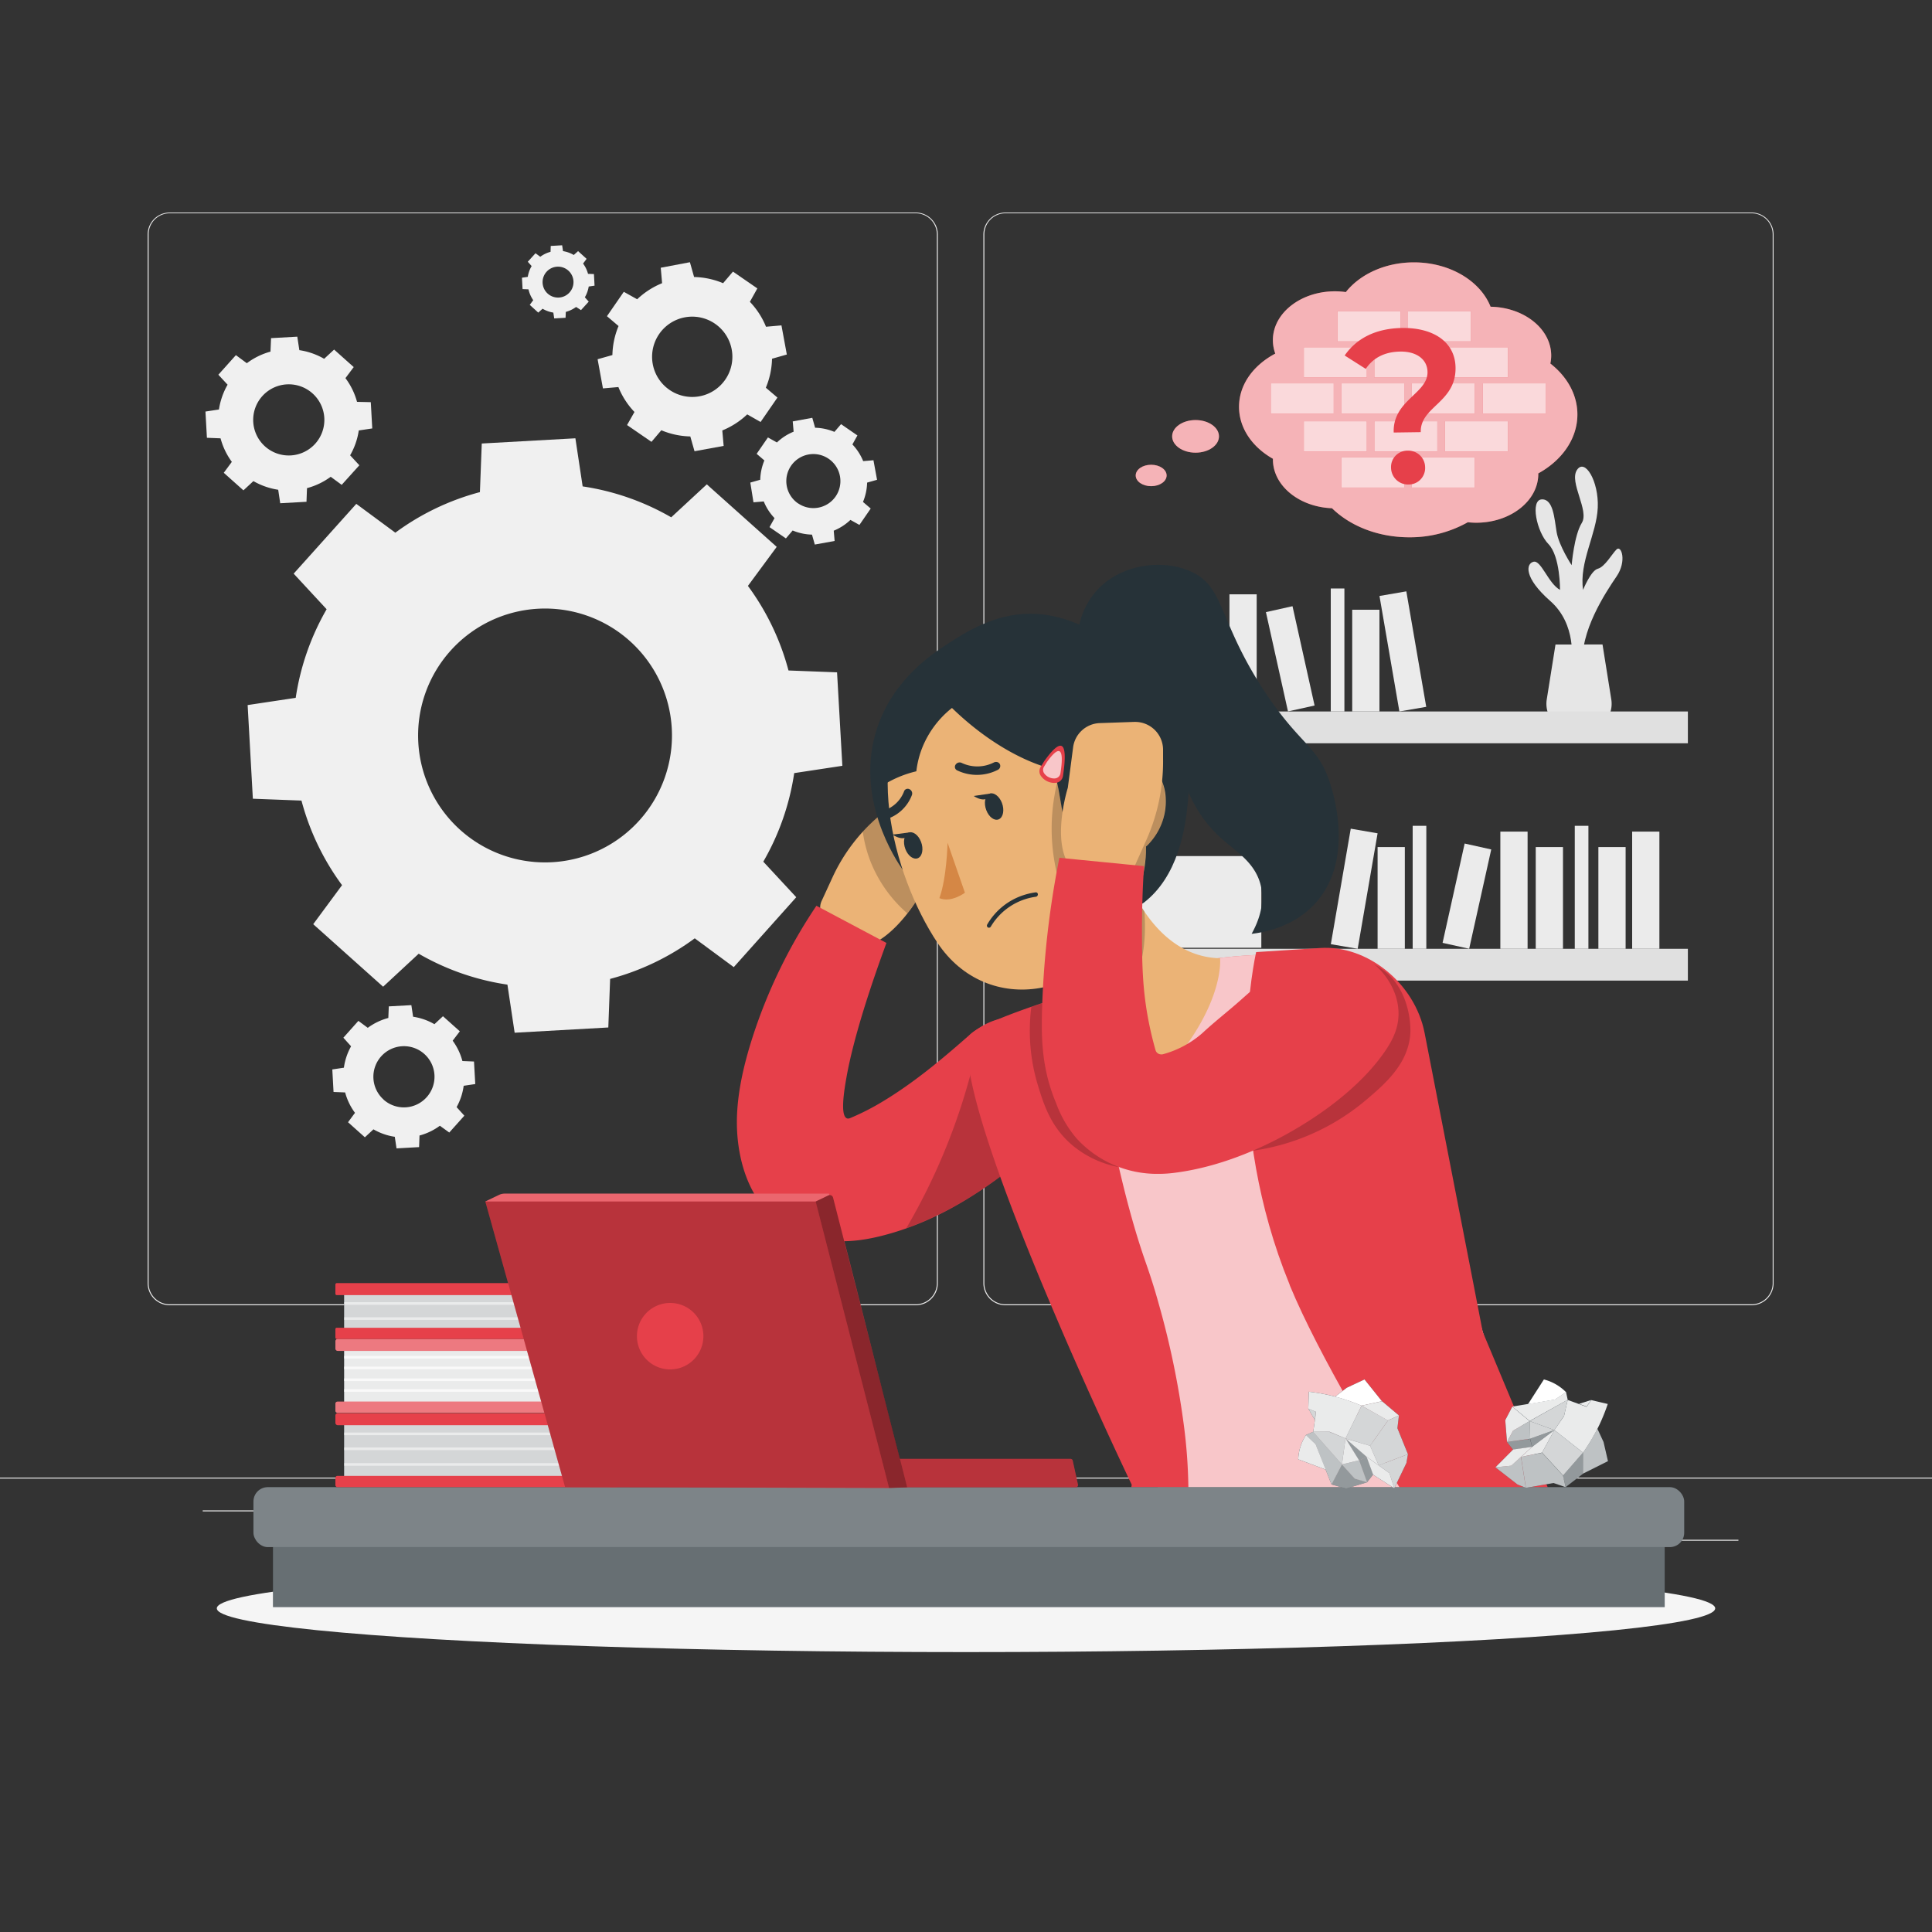 <svg xmlns="http://www.w3.org/2000/svg" viewBox="0 0 500 500"><rect x="0" y="0" width="500" height="500" fill="#333333" stroke="none"/><g id="freepik--background-complete--inject-18"><rect y="382.4" width="500" height="0.25" style="fill:#ebebeb"></rect><rect x="416.78" y="398.49" width="33.12" height="0.25" style="fill:#ebebeb"></rect><rect x="322.53" y="401.21" width="8.69" height="0.25" style="fill:#ebebeb"></rect><rect x="396.59" y="389.21" width="19.19" height="0.25" style="fill:#ebebeb"></rect><rect x="52.46" y="390.89" width="43.19" height="0.25" style="fill:#ebebeb"></rect><rect x="104.56" y="390.89" width="6.33" height="0.25" style="fill:#ebebeb"></rect><rect x="131.47" y="395.11" width="93.68" height="0.25" style="fill:#ebebeb"></rect><path d="M237,337.8H43.91a5.71,5.71,0,0,1-5.7-5.71V60.66A5.71,5.71,0,0,1,43.91,55H237a5.71,5.71,0,0,1,5.71,5.71V332.09A5.71,5.71,0,0,1,237,337.8ZM43.91,55.2a5.46,5.46,0,0,0-5.45,5.46V332.09a5.46,5.46,0,0,0,5.45,5.46H237a5.47,5.47,0,0,0,5.46-5.46V60.66A5.47,5.47,0,0,0,237,55.2Z" style="fill:#ebebeb"></path><path d="M453.31,337.8H260.21a5.72,5.72,0,0,1-5.71-5.71V60.66A5.72,5.72,0,0,1,260.21,55h193.1A5.71,5.71,0,0,1,459,60.66V332.09A5.71,5.71,0,0,1,453.31,337.8ZM260.21,55.2a5.47,5.47,0,0,0-5.46,5.46V332.09a5.47,5.47,0,0,0,5.46,5.46h193.1a5.47,5.47,0,0,0,5.46-5.46V60.66a5.47,5.47,0,0,0-5.46-5.46Z" style="fill:#ebebeb"></path><path d="M406.7,171.11s1.44-9.48-5.48-15.56-6.31-9.7-4.34-10.17,3.81,5.61,6.85,7.28c0,0,.09-8.67-3-11.86S396,129.38,399,129.24s3.25,4.88,3.85,8.45,3.89,8.58,3.89,8.58.64-7.75,2.63-10.94-3.32-10.49-1.27-13.68,5.7,2.88,5.4,9.73-4.87,14.13-3.8,21.28c0,0,2-5,3.81-5.47s3.63-3.78,4.85-5,2.74,3,0,7-9.73,14.53-8.66,23.08Z" style="fill:#e6e6e6"></path><path d="M402.56,166.8,400.3,181a7.23,7.23,0,0,0,7.13,8.37h2.42A7.23,7.23,0,0,0,417,181l-2.27-14.21Z" style="fill:#e6e6e6"></path><rect x="276.7" y="184.13" width="160.12" height="8.23" style="fill:#e0e0e0"></rect><rect x="284.07" y="153.81" width="7.05" height="30.33" style="fill:#ebebeb"></rect><rect x="318.18" y="153.81" width="7.05" height="30.33" style="fill:#ebebeb"></rect><rect x="359.53" y="153.43" width="7.05" height="30.33" transform="translate(-23.36 64.11) rotate(-9.78)" style="fill:#ebebeb"></rect><rect x="292.81" y="157.8" width="7.05" height="26.33" style="fill:#ebebeb"></rect><rect x="309.03" y="157.8" width="7.05" height="26.33" style="fill:#ebebeb"></rect><rect x="349.95" y="157.8" width="7.05" height="26.33" style="fill:#ebebeb"></rect><rect x="330.39" y="157.35" width="7.05" height="26.33" transform="translate(-29.04 76.49) rotate(-12.53)" style="fill:#ebebeb"></rect><rect x="302.44" y="152.3" width="3.53" height="31.83" style="fill:#ebebeb"></rect><rect x="344.4" y="152.3" width="3.53" height="31.83" style="fill:#ebebeb"></rect><rect x="276.7" y="245.55" width="160.12" height="8.23" transform="translate(713.52 499.33) rotate(180)" style="fill:#e0e0e0"></rect><rect x="422.4" y="215.23" width="7.05" height="30.33" transform="translate(851.85 460.78) rotate(180)" style="fill:#ebebeb"></rect><rect x="388.29" y="215.23" width="7.05" height="30.33" transform="translate(783.63 460.78) rotate(180)" style="fill:#ebebeb"></rect><rect x="346.94" y="214.85" width="7.05" height="30.33" transform="translate(656.77 516.21) rotate(-170.22)" style="fill:#ebebeb"></rect><rect x="413.66" y="219.22" width="7.05" height="26.33" transform="translate(834.37 464.77) rotate(180)" style="fill:#ebebeb"></rect><rect x="397.44" y="219.22" width="7.05" height="26.33" transform="translate(801.94 464.77) rotate(180)" style="fill:#ebebeb"></rect><rect x="356.52" y="219.22" width="7.05" height="26.33" transform="translate(720.09 464.77) rotate(180)" style="fill:#ebebeb"></rect><rect x="376.08" y="218.77" width="7.05" height="26.33" transform="translate(699.88 540.69) rotate(-167.47)" style="fill:#ebebeb"></rect><rect x="407.56" y="213.72" width="3.53" height="31.83" transform="translate(818.64 459.27) rotate(180)" style="fill:#ebebeb"></rect><rect x="365.6" y="213.72" width="3.53" height="31.83" transform="translate(734.73 459.27) rotate(180)" style="fill:#ebebeb"></rect><rect x="292.07" y="221.55" width="34.37" height="23.73" transform="translate(618.5 466.83) rotate(180)" style="fill:#ebebeb"></rect><path d="M131.32,254.82l1.87,12.45,24.24-1.36.47-12.57a64.93,64.93,0,0,0,21.9-10.5l10.1,7.45,16.17-18.09L197.54,223a64.68,64.68,0,0,0,8-22.92L218,198.19,216.63,174l-12.57-.48a64.89,64.89,0,0,0-10.5-21.89l7.45-10.1-18.09-16.18-9.21,8.53a64.93,64.93,0,0,0-22.92-8l-1.88-12.45-24.23,1.35-.48,12.58a64.8,64.8,0,0,0-21.89,10.5l-10.1-7.46L76,148.46l8.53,9.21a65.13,65.13,0,0,0-8,22.93l-12.44,1.87,1.35,24.24,12.58.48a65,65,0,0,0,10.5,21.89l-7.46,10.1,18.09,16.18,9.21-8.54A64.73,64.73,0,0,0,131.32,254.82Zm-12.17-40a32.85,32.85,0,1,1,46.39-2.58A32.85,32.85,0,0,1,119.15,214.82Z" style="fill:#f0f0f0"></path><path d="M196.84,109.21l4.36-6.32-3-2.55a20.56,20.56,0,0,0,1.6-7.5l3.83-1.09-1.39-7.54-4,.35a20.41,20.41,0,0,0-4.17-6.45L196,74.64l-6.31-4.35-2.55,3a20.57,20.57,0,0,0-7.51-1.6l-1.08-3.83L171,69.29l.35,4a20.67,20.67,0,0,0-6.45,4.16l-3.46-1.93-4.36,6.31,3,2.55a20.55,20.55,0,0,0-1.59,7.51l-3.83,1.08,1.38,7.55,4-.35a20.32,20.32,0,0,0,4.16,6.45L162.28,110l6.32,4.35,2.55-3a20.52,20.52,0,0,0,7.5,1.6l1.09,3.83,7.54-1.38-.35-4a20.67,20.67,0,0,0,6.45-4.16Zm-23.59-8.32a10.39,10.39,0,1,1,14.45-2.65A10.38,10.38,0,0,1,173.25,100.89Z" style="fill:#f0f0f0"></path><path d="M116.27,293.1l3.9-4.36-2-2.22A15.67,15.67,0,0,0,120,281l3-.45-.33-5.83-3-.12a15.62,15.62,0,0,0-2.52-5.27L119,266.9l-4.36-3.9-2.21,2.06a15.56,15.56,0,0,0-5.52-1.93l-.45-3-5.84.32-.12,3A15.74,15.74,0,0,0,95.18,266l-2.43-1.8-3.89,4.36,2,2.22A15.69,15.69,0,0,0,89,276.32l-3,.45.32,5.83,3,.12A15.64,15.64,0,0,0,91.87,288l-1.8,2.43,4.36,3.9,2.22-2.06a15.49,15.49,0,0,0,5.52,1.93l.45,3,5.84-.33.11-3a15.64,15.64,0,0,0,5.27-2.53Zm-17-8.54a7.91,7.91,0,1,1,11.17-.63A7.9,7.9,0,0,1,99.24,284.56Z" style="fill:#f0f0f0"></path><path d="M88.43,125.48,93,120.41l-2.39-2.58a18.08,18.08,0,0,0,2.24-6.43l3.49-.52-.38-6.8L92.4,104a18.14,18.14,0,0,0-3-6.14L91.54,95l-5.07-4.53-2.58,2.39a18,18,0,0,0-6.42-2.24l-.53-3.49-6.79.38L70,91A18.1,18.1,0,0,0,63.88,94l-2.83-2.09-4.54,5.07,2.39,2.58a18.43,18.43,0,0,0-2.24,6.42l-3.49.53.38,6.79,3.53.14A18.26,18.26,0,0,0,60,119.53l-2.09,2.83L63,126.9l2.58-2.39A18.48,18.48,0,0,0,72,126.75l.52,3.49,6.8-.38.13-3.53a18.31,18.31,0,0,0,6.14-2.94ZM68.6,115.54a9.21,9.21,0,1,1,13-.73A9.22,9.22,0,0,1,68.6,115.54Z" style="fill:#f0f0f0"></path><path d="M150.36,80.26l2-2.2-1-1.12a8.14,8.14,0,0,0,1-2.79l1.51-.22-.16-3-1.53-.06a7.88,7.88,0,0,0-1.28-2.66l.91-1.22-2.2-2-1.12,1a7.91,7.91,0,0,0-2.78-1l-.23-1.51-2.95.17-.05,1.52a8,8,0,0,0-2.66,1.28l-1.23-.91-2,2.2,1,1.12a7.74,7.74,0,0,0-1,2.79l-1.51.22.16,2.95,1.53.06A7.86,7.86,0,0,0,138,77.68l-.9,1.22,2.2,2,1.12-1a7.91,7.91,0,0,0,2.78,1l.23,1.51,2.94-.17.06-1.52a8.08,8.08,0,0,0,2.66-1.28ZM141.76,76a4,4,0,1,1,5.64-.32A4,4,0,0,1,141.76,76Z" style="fill:#f0f0f0"></path><path d="M205.14,137.29a13.84,13.84,0,0,0,5,1.07l.73,2.57L216,140l-.23-2.66a13.68,13.68,0,0,0,4.32-2.79l2.33,1.3,2.92-4.24-2-1.71a13.84,13.84,0,0,0,1.07-5l2.57-.73-.93-5.06-2.66.23a13.75,13.75,0,0,0-2.79-4.32l1.3-2.33-4.24-2.92-1.71,2a13.84,13.84,0,0,0-5-1.07l-.73-2.57-5.06.93.23,2.66a13.57,13.57,0,0,0-4.32,2.79l-2.33-1.3-2.92,4.24,2,1.71a13.84,13.84,0,0,0-1.07,5l-2.57.73L195,130l2.66-.23a13.57,13.57,0,0,0,2.79,4.32l-1.3,2.33,4.24,2.92Zm1.41-7a7,7,0,1,1,9.69-1.78A7,7,0,0,1,206.55,130.27Z" style="fill:#f0f0f0"></path></g><g id="freepik--Shadow--inject-18"><ellipse id="freepik--path--inject-18" cx="250" cy="416.24" rx="193.89" ry="11.32" style="fill:#f5f5f5"></ellipse></g><g id="freepik--Character--inject-18"><path d="M220.67,245a3.88,3.88,0,0,1-2.32-1.38l-5.15-6.19a4,4,0,0,1-.55-4.29l2.84-6.17a46.07,46.07,0,0,1,11.83-15.63l1.71-1.44a6.68,6.68,0,0,1,9.42.69,2.09,2.09,0,0,1,.14.17l5.24,6.4a6.68,6.68,0,0,1-.24,8.65l-6.4,7.28S229,246.49,220.67,245Z" style="fill:#ebb376"></path><path d="M277.15,272.91c-3.12-5.9-8-9.31-14.67-9.56-4.71-.18-8.64,1.94-12.14,5-7,6.15-14.21,12.14-22.27,16.94a62.81,62.81,0,0,1-7.44,3.81c-.51.21-1,.51-1.45.33-1.82-.74-.66-7.51-.12-10.58.87-4.92,3.18-15.31,10.35-34.82l-18.12-9.62A135.43,135.43,0,0,0,194.9,268c-4.3,13.23-4.72,21.73-3.78,28.48,1.34,9.58,5.31,14.54,6.54,16,4.18,4.92,9.65,7.5,15.92,8.43,6,.9,11.87-.19,17.61-1.91,11.56-3.46,21.62-9.66,31-17a138.63,138.63,0,0,0,11-9.66,17.53,17.53,0,0,0,5.41-10.07,3.61,3.61,0,0,1,.19-.64v-3.17A24.21,24.21,0,0,0,277.15,272.91Z" style="fill:#E6404A"></path><path d="M252.54,272.51a160.73,160.73,0,0,1-18,45.36c1.7-.62,4-1.52,6.68-2.74a93.52,93.52,0,0,0,13.07-7.42,120.82,120.82,0,0,0,11.07-8.22Z" style="opacity:0.2"></path><path d="M223.28,215.21a33.92,33.92,0,0,0,2.27,8.39,34.76,34.76,0,0,0,9.28,12.79c.76-1.07,1.56-2.16,2.43-3.26,1.74-2.24,3.5-4.27,5.21-6.1l-12.39-17.92a48.2,48.2,0,0,0-4.52,3.77C224.73,213.67,224,214.45,223.28,215.21Z" style="opacity:0.2"></path><path d="M398.35,385c-13-32.41-21.14-54.89-30.43-114.88-2.29-14.75-16-24.4-30.07-23.15-4,.36-17.36-1.3-40.57,4.28-16.95,4.08-46.73,17.34-46.73,17.34S263,330.28,299.71,385Z" style="fill:#E6404A"></path><path d="M398.35,385c-13-32.41-21.14-54.89-30.43-114.88-2.29-14.75-16-24.4-30.07-23.15-4,.36-17.36-1.3-40.57,4.28-16.95,4.08-46.73,17.34-46.73,17.34S263,330.28,299.71,385Z" style="fill:#fff;opacity:0.7"></path><path d="M333.84,332.74c3.74,9.05,9.62,20.18,15.55,30.62,4.56,8,9.15,15.64,12.82,21.6h38.36l-14.7-35.16-2.14-5.1L381,330.6l-12.31-63.26c-2.49-12.8-14.76-22.8-27-22l-16.6,1.06-.15.72c-1.17,5.68-8.07,44.07,8.78,85.25Z" style="fill:#E6404A"></path><path d="M285.74,368.92c4.26,9.29,7.14,15.3,7.14,15.3s0,.26-.12.74h14.79a136.28,136.28,0,0,0-1.19-16.26,219.87,219.87,0,0,0-6.58-31.62c-1-3.63-2.14-7.15-3.3-10.45-9.67-27.52-14.51-67.26-14.91-70.55,0-.15,0-.22,0-.22s-30.19,8.79-31,12.68c-2.15,10.37,10.31,43.14,22.26,71.18C277.5,350.74,282.12,361,285.74,368.92Z" style="fill:#E6404A"></path><path d="M281.81,251.73c4.42,4.81,6.16,8.48,6.67,11.14.75,3.9-1.13,5.65-1.13,5.65,2.34,9.56,15.24,7.63,15.24,7.63C317.08,259.43,315.75,248,315.75,248c-9.23-.22-15.53-6.09-19.59-12.11A48.73,48.73,0,0,1,290,222.83l-16.4,21.28A77.65,77.65,0,0,1,281.81,251.73Z" style="fill:#ebb376"></path><path d="M273.63,244.11a77.65,77.65,0,0,1,8.18,7.62c4.42,4.81,6.16,8.48,6.67,11.14,7.07-8.37,8.35-18.49,7.68-27A48.73,48.73,0,0,1,290,222.83Z" style="opacity:0.2"></path><path d="M278.7,166.93c0-2.29.38-8.87,5.18-14.14,6.21-6.82,16.85-8.13,24.06-5,9.14,3.93,7.09,12.5,19.23,31,9.55,14.52,13.94,14,17.13,24.18.88,2.8,6.16,19.74-3.92,30.83-5.51,6.06-13.05,7.47-16.46,7.88,1.66-3,3.43-7.4,2.45-12.14-1.23-5.94-6.07-8.91-9.65-12-16.34-14.06-9-32.67-25.28-44.78A34.45,34.45,0,0,0,278.7,166.93Z" style="fill:#263238"></path><path d="M233.56,225c-1.42-2-12.7-18.54-6.47-36.84,4.27-12.58,14.49-19.17,18.52-21.76s11.7-7.62,21.08-7.56c23.82.15,41.92,29.14,40.87,46.61-.57,9.62-2.95,21.52-11.5,28.13-3.43,2.65-4.76-7.65-4.76-7.65S258.08,241.47,233.56,225Z" style="fill:#263238"></path><path d="M289.67,188.33c6.64,22.13,9.9,31.33,3.39,46.95-9.79,23.5-37.55,28.09-50.45,8.71-11.61-17.45-20.5-50.71-3.16-68.1C256.53,158.74,283,166.21,289.67,188.33Z" style="fill:#ebb376"></path><path d="M264.39,189.57c17.34,9.07,2.37,35.5,24.32,24.3s-1.62-38.63-18.2-39.72S264.39,189.57,264.39,189.57Z" style="fill:#263238"></path><path d="M259.3,207.8c.69,1.81.34,3.7-.78,4.22s-2.58-.53-3.27-2.35-.35-3.7.77-4.22S258.61,206,259.3,207.8Z" style="fill:#263238"></path><path d="M238.36,217.86c.7,1.82.35,3.71-.77,4.22s-2.59-.53-3.28-2.34-.34-3.7.78-4.22S237.67,216.05,238.36,217.86Z" style="fill:#263238"></path><path d="M235.62,215.39,231,216S234.44,218.46,235.62,215.39Z" style="fill:#263238"></path><path d="M245.23,218.1s-.2,9.15-2.12,14.34c3.08,1.28,6.61-1.41,6.61-1.41Z" style="fill:#d58745"></path><path d="M264.89,231.66a17.83,17.83,0,0,1,3.12-.72.51.51,0,0,1,.59.49.62.62,0,0,1-.51.65,16.07,16.07,0,0,0-11.64,7.68.57.57,0,0,1-.75.28.56.56,0,0,1-.22-.76A16.91,16.91,0,0,1,264.89,231.66Z" style="fill:#263238"></path><path d="M301.68,206.77A15.85,15.85,0,0,1,297,218.71c-4.05,3.67-8.87-.65-10.08-6.84-1.09-5.56-.3-14.17,4.89-15.37S301.6,200.82,301.68,206.77Z" style="fill:#ebb376"></path><path d="M227.27,210.5a1,1,0,0,1,.67-.53,8.29,8.29,0,0,0,6-5.08,1,1,0,0,1,1.38-.67,1.23,1.23,0,0,1,.7,1.49,10.36,10.36,0,0,1-7.52,6.52,1.17,1.17,0,0,1-1.34-.89A1.2,1.2,0,0,1,227.27,210.5Z" style="fill:#263238"></path><path d="M258.17,197.25a1.11,1.11,0,0,1,.61.54,1.12,1.12,0,0,1-.6,1.47,11.84,11.84,0,0,1-10.52.09,1,1,0,0,1-.33-1.49,1.24,1.24,0,0,1,1.6-.4,9.44,9.44,0,0,0,8.33-.16A1.31,1.31,0,0,1,258.17,197.25Z" style="fill:#263238"></path><path d="M256.55,205.33,252,206S255.37,208.4,256.55,205.33Z" style="fill:#263238"></path><path d="M246.37,183.22c12.55,12.19,25.95,17.21,32.85,16.51a31.82,31.82,0,0,0,9.45-2.38c2.74-1.3,6.76-3.86,6.76-3.86a34.64,34.64,0,0,0-4.14-10.92,37.1,37.1,0,0,0-18.66-15.38c-3.1-1.18-12.73-4.3-22.47-1.21-13.9,4.4-23.91,20.14-24.29,39.11a27.87,27.87,0,0,1,2.65-1.88,28.59,28.59,0,0,1,8.63-3.6,23.85,23.85,0,0,1,1.62-6.33A24.92,24.92,0,0,1,246.37,183.22Z" style="fill:#263238"></path><path d="M275.1,200.82a2.1,2.1,0,0,1-2,1.79,4.26,4.26,0,0,1-3.72-1.81,2.07,2.07,0,0,1-.07-2.29l.92-1.49.09-.14q3.12-4.33,4.38-3.84C275.68,193.42,275.82,196,275.1,200.82Z" style="fill:#E6404A"></path><path d="M274.44,200.13a1.56,1.56,0,0,1-1.47,1.33,3.16,3.16,0,0,1-1.57-.33,3.12,3.12,0,0,1-1.17-1,1.53,1.53,0,0,1-.05-1.69l.67-1.1a.61.61,0,0,0,.07-.1q2.29-3.19,3.23-2.83C274.88,194.68,275,196.59,274.44,200.13Z" style="fill:#fff;opacity:0.7"></path><path d="M273.49,225.91a50.32,50.32,0,0,1,.09-23.3c.48,2.43.95,4.86,1.43,7.29l21.31,5q2.22-6.27,4.43-12.55a13.92,13.92,0,0,1,.58,2c.07.32,1.55,7.54-3.07,13.09A13.59,13.59,0,0,1,296.6,219q0,.94-.09,1.92c-.13,2.12-.35,4.14-.64,6Z" style="opacity:0.2"></path><path d="M278.44,225.8a4.27,4.27,0,0,0,2.77.9l8.7-.24a4.3,4.3,0,0,0,3.87-2.6l3-6.71A49.7,49.7,0,0,0,301,196.41l0-2.42a7.22,7.22,0,0,0-7.27-7.16h-.24l-8.92.31a7.21,7.21,0,0,0-6.86,6.35l-1.36,10.39S271.23,220.11,278.44,225.8Z" style="fill:#ebb376"></path><path d="M355.63,249.57a15.83,15.83,0,0,1,3,2c6.7,5.6,6.4,15,6.38,15.58-.38,8.23-6.78,13.59-12.19,18.12a57.89,57.89,0,0,1-28.54,12.53Q339.95,273.67,355.63,249.57Z" style="opacity:0.2"></path><path d="M289.36,302a26.27,26.27,0,0,1-12-5.75c-5.52-4.76-7.3-10.62-8.81-15.57a48.49,48.49,0,0,1-1.64-20.09l6.77-2.27Z" style="opacity:0.2"></path><path d="M355.94,249.81c-5-4-10.88-3.53-13-3.35-8.66.7-15.23,6.48-21.86,12.37-3.25,2.89-6.71,5.56-9.9,8.53a25.58,25.58,0,0,1-10.26,5.49,1.8,1.8,0,0,1-.66,0,1.31,1.31,0,0,1-.47-.16,1.48,1.48,0,0,1-.74-.92c-.73-2.57-1.36-5.2-1.86-7.83-1.6-8.39-1.62-15.17-1.65-23,0-5.39.15-10.88.51-16.31l0-.48L274.17,222l-.09.44a237,237,0,0,0-4.43,40c-.13,6.58,0,14.33,3.65,23a29.76,29.76,0,0,0,5.2,9.05,28.16,28.16,0,0,0,21.35,9.3,31.39,31.39,0,0,0,4.28-.29c13.82-1.77,25.74-8.19,30.1-10.69,14.72-8.43,21.21-16.67,23.17-19.3,2.67-3.58,4.48-6.89,4.54-11C362,254.85,356.18,250,355.94,249.81Z" style="fill:#E6404A"></path></g><g id="freepik--speech-bubble--inject-18"><g id="freepik--bBaloon--inject-18"><path d="M408.23,107.27c0-5.17-2.69-9.83-7-13.19a10.07,10.07,0,0,0,.22-2.06c0-6.89-7-12.48-15.69-12.64-2.63-6.65-10.52-11.48-19.84-11.48-7.43,0-13.95,3.07-17.62,7.69a19.88,19.88,0,0,0-2.81-.2c-8.87,0-16.07,5.66-16.07,12.64a10.2,10.2,0,0,0,.62,3.48c-5.65,3-9.38,8-9.38,13.78,0,5.53,3.46,10.43,8.77,13.44a1.09,1.09,0,0,0,0,.18c0,6.77,6.78,12.3,15.29,12.62,4.7,4.59,11.89,7.52,20,7.52a30.45,30.45,0,0,0,15.14-3.89c.71.07,1.44.12,2.18.12,8.88,0,16.07-5.66,16.07-12.64v-.13C404.19,119.18,408.23,113.59,408.23,107.27Z" style="fill:#E6404A"></path><path d="M301.92,123.05c0,1.53-1.77,2.77-4,2.77s-4-1.24-4-2.77,1.77-2.77,4-2.77S301.92,121.52,301.92,123.05Z" style="fill:#E6404A"></path><path d="M315.47,112.93c0,2.33-2.71,4.22-6.06,4.22s-6.06-1.89-6.06-4.22,2.72-4.22,6.06-4.22S315.47,110.6,315.47,112.93Z" style="fill:#E6404A"></path><path d="M408.23,107.27c0-5.17-2.69-9.83-7-13.19a10.07,10.07,0,0,0,.22-2.06c0-6.89-7-12.48-15.69-12.64-2.63-6.65-10.52-11.48-19.84-11.48-7.43,0-13.95,3.07-17.62,7.69a19.88,19.88,0,0,0-2.81-.2c-8.87,0-16.07,5.66-16.07,12.64a10.2,10.2,0,0,0,.62,3.48c-5.65,3-9.38,8-9.38,13.78,0,5.53,3.46,10.43,8.77,13.44a1.09,1.09,0,0,0,0,.18c0,6.77,6.78,12.3,15.29,12.62,4.7,4.59,11.89,7.52,20,7.52a30.45,30.45,0,0,0,15.14-3.89c.71.07,1.44.12,2.18.12,8.88,0,16.07-5.66,16.07-12.64v-.13C404.19,119.18,408.23,113.59,408.23,107.27Z" style="fill:#fff;isolation:isolate;opacity:0.6"></path><path d="M301.92,123.05c0,1.53-1.77,2.77-4,2.77s-4-1.24-4-2.77,1.77-2.77,4-2.77S301.92,121.52,301.92,123.05Z" style="fill:#fff;isolation:isolate;opacity:0.6"></path><path d="M315.47,112.93c0,2.33-2.71,4.22-6.06,4.22s-6.06-1.89-6.06-4.22,2.72-4.22,6.06-4.22S315.47,110.6,315.47,112.93Z" style="fill:#fff;isolation:isolate;opacity:0.6"></path></g><g id="freepik--Block--inject-18"><rect x="337.43" y="89.87" width="16.3" height="7.82" style="fill:#E6404A"></rect><rect x="337.43" y="89.87" width="16.3" height="7.82" style="fill:#fff;isolation:isolate;opacity:0.8"></rect><rect x="355.68" y="89.87" width="16.3" height="7.82" style="fill:#E6404A"></rect><rect x="355.68" y="89.87" width="16.3" height="7.82" style="fill:#fff;isolation:isolate;opacity:0.8"></rect><rect x="373.94" y="89.87" width="16.3" height="7.82" style="fill:#E6404A"></rect><rect x="373.94" y="89.87" width="16.3" height="7.82" style="fill:#fff;isolation:isolate;opacity:0.8"></rect><rect x="328.87" y="99.21" width="16.3" height="7.82" style="fill:#E6404A"></rect><rect x="328.87" y="99.21" width="16.3" height="7.82" style="fill:#fff;isolation:isolate;opacity:0.8"></rect><rect x="347.11" y="99.21" width="16.3" height="7.82" style="fill:#E6404A"></rect><rect x="347.11" y="99.21" width="16.3" height="7.82" style="fill:#fff;isolation:isolate;opacity:0.8"></rect><rect x="365.38" y="99.21" width="16.3" height="7.82" style="fill:#E6404A"></rect><rect x="365.38" y="99.21" width="16.3" height="7.82" style="fill:#fff;isolation:isolate;opacity:0.8"></rect><rect x="383.72" y="99.21" width="16.3" height="7.82" style="fill:#E6404A"></rect><rect x="383.72" y="99.21" width="16.3" height="7.82" style="fill:#fff;isolation:isolate;opacity:0.8"></rect><rect x="337.43" y="109.02" width="16.3" height="7.82" style="fill:#E6404A"></rect><rect x="337.43" y="109.02" width="16.3" height="7.82" style="fill:#fff;isolation:isolate;opacity:0.8"></rect><rect x="355.68" y="109.02" width="16.3" height="7.82" style="fill:#E6404A"></rect><rect x="355.68" y="109.02" width="16.3" height="7.82" style="fill:#fff;isolation:isolate;opacity:0.8"></rect><rect x="373.94" y="109.02" width="16.3" height="7.82" style="fill:#E6404A"></rect><rect x="373.94" y="109.02" width="16.3" height="7.82" style="fill:#fff;isolation:isolate;opacity:0.8"></rect><rect x="346.13" y="80.53" width="16.3" height="7.82" style="fill:#E6404A"></rect><rect x="346.13" y="80.53" width="16.3" height="7.82" style="fill:#fff;isolation:isolate;opacity:0.8"></rect><rect x="364.4" y="80.53" width="16.3" height="7.82" style="fill:#E6404A"></rect><rect x="364.4" y="80.53" width="16.3" height="7.82" style="fill:#fff;isolation:isolate;opacity:0.8"></rect><rect x="347.11" y="118.36" width="16.3" height="7.82" style="fill:#E6404A"></rect><rect x="347.11" y="118.36" width="16.3" height="7.82" style="fill:#fff;isolation:isolate;opacity:0.8"></rect><rect x="365.38" y="118.36" width="16.3" height="7.82" style="fill:#E6404A"></rect><rect x="365.38" y="118.36" width="16.3" height="7.82" style="fill:#fff;isolation:isolate;opacity:0.8"></rect></g><g id="freepik----inject-18"><path d="M369.44,96.2c-.08-3.17-2.8-5.28-7.07-5.21-4.1.06-7.05,1.68-8.91,4.48L348,92c3-4.34,7.9-7,14.83-7.12,8.14-.11,13.68,3.6,13.86,10.09.26,9.22-9.19,10.2-9,16.87l-7,.1C360.39,103.57,369.6,101.85,369.44,96.2ZM360,121.05a4.23,4.23,0,0,1,4.32-4.42,4.34,4.34,0,0,1,4.5,4.29,4.26,4.26,0,0,1-4.26,4.47A4.4,4.4,0,0,1,360,121.05Z" style="fill:#E6404A"></path></g></g><g id="freepik--Table--inject-18"><g id="freepik--table--inject-18"><rect x="70.65" y="392.63" width="360.17" height="23.28" style="fill:#263238"></rect><rect x="70.65" y="392.63" width="360.17" height="23.28" style="fill:#fff;opacity:0.3"></rect><rect x="65.59" y="384.87" width="370.28" height="15.52" rx="3.71" style="fill:#263238"></rect><rect x="65.59" y="384.87" width="370.28" height="15.52" rx="3.71" style="fill:#fff;opacity:0.4"></rect></g></g><g id="freepik--Books--inject-18"><g id="freepik--Book--inject-18"><rect x="89.06" y="367.79" width="70.81" height="15.01" style="fill:#263238"></rect><rect x="89.06" y="367.79" width="70.81" height="15.01" style="fill:#fff;opacity:0.8"></rect><rect x="89.06" y="370.74" width="69.81" height="0.68" style="fill:#fff;opacity:0.5"></rect><rect x="89.06" y="374.61" width="69.81" height="0.68" style="fill:#fff;opacity:0.5"></rect><rect x="89.06" y="378.66" width="69.81" height="0.68" style="fill:#fff;opacity:0.5"></rect><path d="M159.27,365.72H87.42a.61.61,0,0,0-.62.61v1.89a.62.62,0,0,0,.62.62h68.69a1.23,1.23,0,0,1,1.23,1.23v10.66a1.23,1.23,0,0,1-1.23,1.23H87.34a.54.54,0,0,0-.54.54v1.83a.54.54,0,0,0,.54.54h72a2,2,0,0,0,2-2v-15h0A2.1,2.1,0,0,0,159.27,365.72Z" style="fill:#E6404A"></path><rect x="89.06" y="348.58" width="70.81" height="15.01" style="fill:#263238"></rect><rect x="89.06" y="348.58" width="70.81" height="15.01" style="fill:#fff;opacity:0.9"></rect><rect x="89.06" y="350.91" width="69.81" height="0.68" style="fill:#fff;opacity:0.7"></rect><rect x="89.06" y="353.68" width="69.81" height="0.68" style="fill:#fff;opacity:0.7"></rect><rect x="89.06" y="356.74" width="69.81" height="0.68" style="fill:#fff;opacity:0.7"></rect><rect x="89.06" y="359.51" width="69.81" height="0.68" style="fill:#fff;opacity:0.7"></rect><path d="M159.27,346.51H87.42a.62.62,0,0,0-.62.62V349a.61.61,0,0,0,.62.61h68.69a1.23,1.23,0,0,1,1.23,1.23v10.67a1.23,1.23,0,0,1-1.23,1.23H87.34a.54.54,0,0,0-.54.54v1.82a.54.54,0,0,0,.54.54h72a2,2,0,0,0,2-2v-15h0A2.11,2.11,0,0,0,159.27,346.51Z" style="fill:#E6404A"></path><path d="M159.27,346.51H87.42a.62.62,0,0,0-.62.62V349a.61.61,0,0,0,.62.61h68.69a1.23,1.23,0,0,1,1.23,1.23v10.67a1.23,1.23,0,0,1-1.23,1.23H87.34a.54.54,0,0,0-.54.54v1.82a.54.54,0,0,0,.54.54h72a2,2,0,0,0,2-2v-15h0A2.11,2.11,0,0,0,159.27,346.51Z" style="fill:#fff;opacity:0.3"></path><rect x="89.06" y="335" width="70.81" height="9.44" style="fill:#263238"></rect><rect x="89.06" y="335" width="70.81" height="9.44" style="fill:#fff;opacity:0.8"></rect><rect x="89.06" y="337" width="69.81" height="0.68" style="fill:#fff;opacity:0.5"></rect><rect x="89.06" y="340.91" width="69.81" height="0.68" style="fill:#fff;opacity:0.5"></rect><path d="M86.8,332.43v2.38a.36.36,0,0,0,.37.37H157a.37.37,0,0,1,.37.37v7.07a1,1,0,0,1-1,1H87.17a.36.36,0,0,0-.37.36v2.18a.36.36,0,0,0,.37.36h72.42a1.78,1.78,0,0,0,1.78-1.78v-12.3a.37.37,0,0,0-.36-.37H87.17A.37.37,0,0,0,86.8,332.43Z" style="fill:#E6404A"></path></g></g><g id="freepik--paper-balls--inject-18"><g id="freepik--paper-trash--inject-18"><path d="M348.22,372.27q2.07-4.25,4.15-8.48a48.53,48.53,0,0,0-13.65-3.62l-.13,4.38,2,.85-.72,5.15,4.26,0Z" style="fill:#263238"></path><path d="M338.59,364.55l1.67,2.91c.09-.68.19-1.37.28-2.06Z" style="fill:#263238"></path><path d="M339.82,370.55l7.47,8.46.93-6.74-4.14-1.68Z" style="fill:#263238"></path><path d="M347.29,379l4.44-1.07-3.51-5.67Z" style="fill:#263238"></path><path d="M352.37,363.79l6.85,3.81-4.64,6.56-6.36-1.89Q350.29,368,352.37,363.79Z" style="fill:#263238"></path><path d="M347.29,379l3.32,3.67,3.18.94c-.69-1.9-1.37-3.79-2.06-5.68Z" style="fill:#263238"></path><path d="M353.79,383.62l1.58-2L353.66,377l-1.93,1C352.42,379.83,353.1,381.72,353.79,383.62Z" style="fill:#263238"></path><path d="M353.66,377l-5.44-4.71,3.51,5.67Z" style="fill:#263238"></path><path d="M354.58,374.16c.75,1.69,1.49,3.39,2.23,5.08L353.66,377l-5.44-4.71Z" style="fill:#263238"></path><path d="M356.81,379.24l7.56-2.9-2.72-6.72.39-3.3-2.82,1.28-4.64,6.56C355.33,375.85,356.07,377.55,356.81,379.24Z" style="fill:#263238"></path><path d="M345.54,361.45l3-2.3,4.59-2.15,4.52,5.64-5.31,1.15c-.93-.4-1.93-.79-3-1.17Q347.35,361.92,345.54,361.45Z" style="fill:#263238"></path><path d="M357.68,362.64l4.36,3.68-2.86,1.29-6.81-3.82Z" style="fill:#263238"></path><path d="M355.37,381.66l5.46,3.5c-.42-1.3-.83-2.61-1.24-3.91L353.66,377Z" style="fill:#263238"></path><path d="M360.83,385.16l3.15-6.54.39-2.28-7.56,2.9,2.78,2C360,382.55,360.41,383.86,360.83,385.16Z" style="fill:#263238"></path><path d="M339.82,370.55l-1.83.83,2.48,2.37,4.12,10.43,2.7-5.17Z" style="fill:#263238"></path><path d="M344.59,384.18l3.78,1.06,5.42-1.62-3.18-.94L347.29,379Z" style="fill:#263238"></path><path d="M338,371.38a12.06,12.06,0,0,0-1.37,2.79,12.56,12.56,0,0,0-.65,3.5l7.12,2.67c-.87-2.2-1.75-4.39-2.62-6.59Z" style="fill:#263238"></path><path d="M348.22,372.27q2.07-4.25,4.15-8.48a48.53,48.53,0,0,0-13.65-3.62l-.13,4.38,2,.85-.72,5.15,4.26,0Z" style="fill:#fff;opacity:0.9"></path><path d="M338.59,364.55l1.67,2.91c.09-.68.19-1.37.28-2.06Z" style="fill:#fff;opacity:0.8"></path><path d="M339.82,370.55l7.47,8.46.93-6.74-4.14-1.68Z" style="fill:#fff;opacity:0.8"></path><path d="M347.29,379l4.44-1.07-3.51-5.67Z" style="fill:#fff;opacity:0.9"></path><path d="M352.37,363.79l6.85,3.81-4.64,6.56-6.36-1.89Q350.29,368,352.37,363.79Z" style="fill:#fff;opacity:0.8"></path><path d="M347.29,379l3.32,3.67,3.18.94c-.69-1.9-1.37-3.79-2.06-5.68Z" style="fill:#fff;opacity:0.7"></path><path d="M353.79,383.62l1.58-2L353.66,377l-1.93,1C352.42,379.83,353.1,381.72,353.79,383.62Z" style="fill:#fff;opacity:0.5"></path><path d="M353.66,377l-5.44-4.71,3.51,5.67Z" style="fill:#fff;opacity:0.5"></path><path d="M354.58,374.16c.75,1.69,1.49,3.39,2.23,5.08L353.66,377l-5.44-4.71Z" style="fill:#fff;opacity:0.9"></path><path d="M356.81,379.24l7.56-2.9-2.72-6.72.39-3.3-2.82,1.28-4.64,6.56C355.33,375.85,356.07,377.55,356.81,379.24Z" style="fill:#fff;opacity:0.8"></path><path d="M345.54,361.45l3-2.3,4.59-2.15,4.52,5.64-5.31,1.15c-.93-.4-1.93-.79-3-1.17Q347.35,361.92,345.54,361.45Z" style="fill:#fff"></path><path d="M357.68,362.64l4.36,3.68-2.86,1.29-6.81-3.82Z" style="fill:#fff;opacity:0.9"></path><path d="M355.37,381.66l5.46,3.5c-.42-1.3-.83-2.61-1.24-3.91L353.66,377Z" style="fill:#fff;opacity:0.9"></path><path d="M360.83,385.16l3.15-6.54.39-2.28-7.56,2.9,2.78,2C360,382.55,360.41,383.86,360.83,385.16Z" style="fill:#fff;opacity:0.8"></path><path d="M339.82,370.55l-1.83.83,2.48,2.37,4.12,10.43,2.7-5.17Z" style="fill:#fff;opacity:0.7"></path><path d="M344.59,384.18l3.78,1.06,5.42-1.62-3.18-.94L347.29,379Z" style="fill:#fff;opacity:0.5"></path><path d="M338,371.38a12.06,12.06,0,0,0-1.37,2.79,12.56,12.56,0,0,0-.65,3.5l7.12,2.67c-.87-2.2-1.75-4.39-2.62-6.59Z" style="fill:#fff;opacity:0.9"></path><path d="M402.27,370.1l7.42,5.84a49.15,49.15,0,0,0,4.23-7.2,50.62,50.62,0,0,0,2.17-5.39l-4.25-1c-.42.58-.83,1.16-1.25,1.73l-4.87-1.78c-.32,1.38-.63,2.77-.94,4.15Z" style="fill:#263238"></path><path d="M411.84,362.31l-3.2,1,1.95.71C411,363.47,411.42,362.89,411.84,362.31Z" style="fill:#263238"></path><path d="M405.72,362.26l-9.85,5.52,6.4,2.32,2.51-3.69C405.09,365,405.4,363.64,405.72,362.26Z" style="fill:#263238"></path><path d="M395.87,367.78l.12,4.57,6.28-2.25Z" style="fill:#263238"></path><path d="M409.69,375.94l-5.17,5.9-5.43-5.91,3.18-5.83Z" style="fill:#263238"></path><path d="M395.87,367.78l-4.28,2.48c-.53,1-1.06,1.94-1.58,2.91l6-.82Z" style="fill:#263238"></path><path d="M390,373.17l1.58,2,4.93-.69c-.18-.7-.35-1.4-.53-2.09Z" style="fill:#263238"></path><path d="M396.52,374.44l5.75-4.34L396,372.35C396.17,373,396.34,373.74,396.52,374.44Z" style="fill:#263238"></path><path d="M399.09,375.93l-5.44,1.12,2.87-2.61,5.75-4.34Z" style="fill:#263238"></path><path d="M393.65,377.05c.42,2.66.83,5.33,1.25,8l7.14-1.25,3.14,1.08-.66-3-5.43-5.91Z" style="fill:#263238"></path><path d="M413.41,369.76,415,373.2l1.14,4.94-6.46,3.24c0-1.81,0-3.63,0-5.44q.88-1.23,1.77-2.67C412.2,372.05,412.85,370.87,413.41,369.76Z" style="fill:#263238"></path><path d="M409.7,381.38l-4.52,3.49-.66-3.07,5.17-5.86C409.69,377.75,409.69,379.57,409.7,381.38Z" style="fill:#263238"></path><path d="M391.59,375.13l-4.57,4.6,4.08-.4,5.42-4.89Z" style="fill:#263238"></path><path d="M387,379.73l5.73,4.46,2.15.85c-.42-2.66-.83-5.33-1.25-8l-2.55,2.28Z" style="fill:#263238"></path><path d="M405.72,362.26c-.15-.66-.29-1.32-.43-2l-2.84,1.92-11.07,1.84,4.49,3.73Z" style="fill:#263238"></path><path d="M391.38,364.05l-1.82,3.48.45,5.64c.52-1,1.05-1.94,1.58-2.91l4.28-2.48Z" style="fill:#263238"></path><path d="M405.29,360.29a12.43,12.43,0,0,0-5.73-3.29l-4.11,6.4,7-1.19Z" style="fill:#263238"></path><path d="M402.27,370.1l7.42,5.84a49.15,49.15,0,0,0,4.23-7.2,50.62,50.62,0,0,0,2.17-5.39l-4.25-1c-.42.58-.83,1.16-1.25,1.73l-4.87-1.78c-.32,1.38-.63,2.77-.94,4.15Z" style="fill:#fff;opacity:0.9"></path><path d="M411.84,362.31l-3.2,1,1.95.71C411,363.47,411.42,362.89,411.84,362.31Z" style="fill:#fff;opacity:0.9"></path><path d="M405.72,362.26l-9.85,5.52,6.4,2.32,2.51-3.69C405.09,365,405.4,363.64,405.72,362.26Z" style="fill:#fff;opacity:0.8"></path><path d="M395.87,367.78l.12,4.57,6.28-2.25Z" style="fill:#fff;opacity:0.8"></path><path d="M409.69,375.94l-5.17,5.9-5.43-5.91,3.18-5.83Z" style="fill:#fff;opacity:0.8"></path><path d="M395.87,367.78l-4.28,2.48c-.53,1-1.06,1.94-1.58,2.91l6-.82Z" style="fill:#fff;opacity:0.7"></path><path d="M390,373.17l1.58,2,4.93-.69c-.18-.7-.35-1.4-.53-2.09Z" style="fill:#fff;opacity:0.5"></path><path d="M396.52,374.44l5.75-4.34L396,372.35C396.17,373,396.34,373.74,396.52,374.44Z" style="fill:#fff;opacity:0.5"></path><path d="M399.09,375.93l-5.44,1.12,2.87-2.61,5.75-4.34Z" style="fill:#fff;opacity:0.9"></path><path d="M393.65,377.05c.42,2.66.83,5.33,1.25,8l7.14-1.25,3.14,1.08-.66-3-5.43-5.91Z" style="fill:#fff;opacity:0.7"></path><path d="M413.41,369.76,415,373.2l1.14,4.94-6.46,3.24c0-1.81,0-3.63,0-5.44q.88-1.23,1.77-2.67C412.2,372.05,412.85,370.87,413.41,369.76Z" style="fill:#fff;opacity:0.7"></path><path d="M409.7,381.38l-4.52,3.49-.66-3.07c1.73-1.95,3.45-3.91,5.17-5.86C409.69,377.75,409.69,379.57,409.7,381.38Z" style="fill:#fff;opacity:0.5"></path><path d="M391.59,375.13l-4.57,4.6,4.08-.4,5.42-4.89Z" style="fill:#fff;opacity:0.9"></path><path d="M387,379.73l5.73,4.46,2.15.85c-.42-2.66-.83-5.33-1.25-8l-2.55,2.28Z" style="fill:#fff;opacity:0.7"></path><path d="M405.72,362.26c-.15-.66-.29-1.32-.43-2l-2.84,1.92-11.07,1.84,4.49,3.73Z" style="fill:#fff;opacity:0.9"></path><path d="M391.38,364.05l-1.82,3.48.45,5.64c.52-1,1.05-1.94,1.58-2.91l4.28-2.48Z" style="fill:#fff;opacity:0.9"></path><path d="M405.29,360.29a12.43,12.43,0,0,0-5.73-3.29l-4.11,6.4,7-1.19Z" style="fill:#fff"></path></g></g><g id="freepik--Device--inject-18"><path d="M234,384.91l44.43,0a.57.57,0,0,0,.55-.69q-.68-3.12-1.37-6.22a.57.57,0,0,0-.55-.45l-47.5,0a.58.58,0,0,0-.47.91l4.45,6.21A.57.57,0,0,0,234,384.91Z" style="fill:#E6404A"></path><path d="M234,384.91l44.44,0a.55.55,0,0,0,.54-.68c-.46-2.09-.93-4.17-1.4-6.26a.58.58,0,0,0-.55-.44H229.5a.56.56,0,0,0-.45.89l4.46,6.24A.56.56,0,0,0,234,384.91Z" style="opacity:0.2"></path><path d="M214.24,308.91H130.51a3,3,0,0,0-1.28.29l-3.63,1.74q10.32,37,20.65,73.93l83.84.22,4.7-.18c-6.5-25-12.7-50-19.19-75A1.4,1.4,0,0,0,214.24,308.91Z" style="fill:#E6404A"></path><path d="M230.09,385.09l-83.84-.22q-10.33-37-20.65-73.93h85.49Z" style="opacity:0.2"></path><path d="M129,309.32l-3.38,1.62h85.49l3.4-1.63a.21.21,0,0,0-.1-.4h-83.6A4.17,4.17,0,0,0,129,309.32Z" style="fill:#fff;opacity:0.2"></path><path d="M182,345a8.6,8.6,0,1,1-9.36-7.76A8.59,8.59,0,0,1,182,345Z" style="fill:#E6404A"></path><path d="M215.59,309.92l19.2,75-4.7.18-19-74.15,3.3-1.58A.86.86,0,0,1,215.59,309.92Z" style="opacity:0.4"></path></g></svg>